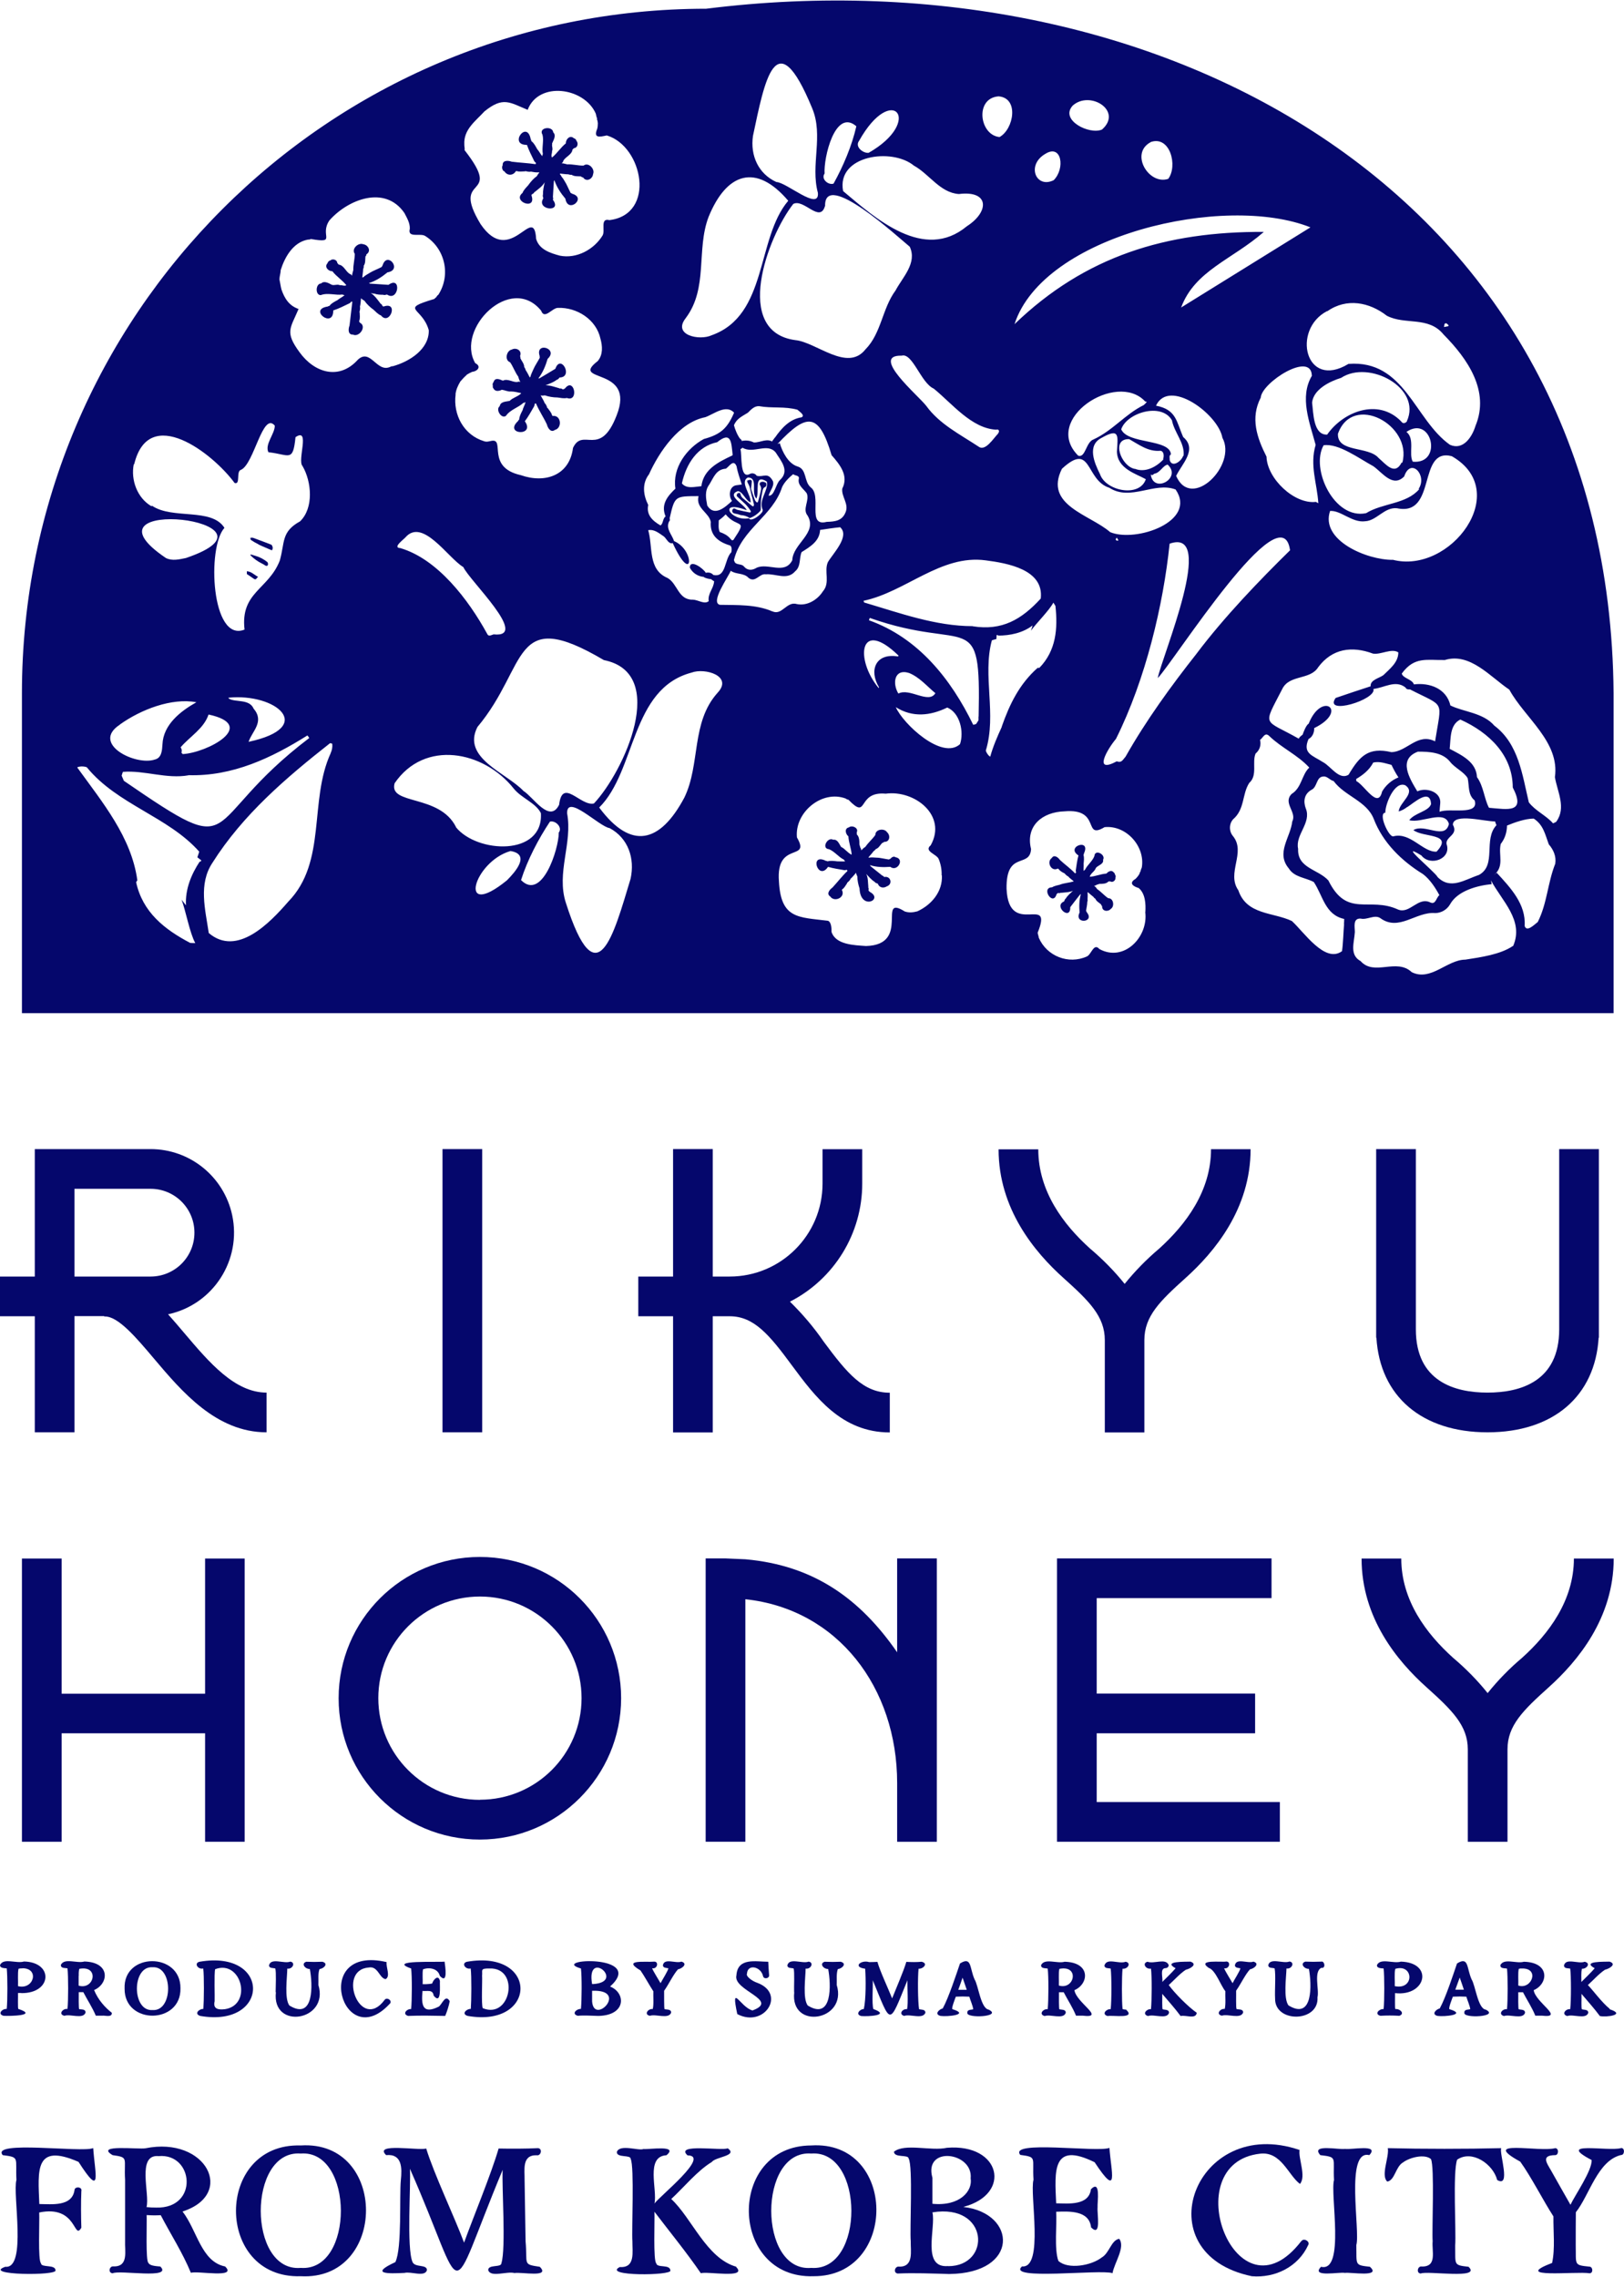 <?xml version="1.0" encoding="UTF-8"?><svg id="_イヤー_2" width="132" height="185" xmlns="http://www.w3.org/2000/svg" viewBox="0 0 132.56 185.7"><defs><style>.cls-1{fill:none;}.cls-2{fill:#05076c;}</style></defs><g id="_イヤー_1-2"><g><rect class="cls-1" x="0" y=".67" width="132.54" height="185.02"/><path id="_ス_18953" class="cls-2" d="M1.74,162.59c2.52,.03,2.65-2.53,.22-2.58-.62,.19-1.65-.32-1.95,.27-.05,.29,.39,.27,.54,.29,.07,.62,.07,2.62,0,3.31-.39-.02-.78,.42-.26,.56,.5,.03,2.87-.01,1.21-.56-.06,0-.02-1.07-.03-1.3,.09,0,.19,0,.26,0m.1-2.02c1.42,0,.93,1.79-.36,1.46,.02-.37-.04-1.06,.04-1.41,.01-.01,.07-.04,.32-.04"/><path id="_ス_18954" class="cls-2" d="M9.12,164.19c-.56-.44-1.11-1.05-1.44-1.85,1.2-.51,1.36-2.27-.79-2.33-.61,.18-1.62-.32-1.92,.27-.02,.31,.34,.24,.54,.29,.07,.62,.07,2.61,0,3.31-.39-.05-.78,.44-.25,.56,.48-.17,1.51,.3,1.72-.25,.03-.3-.31-.26-.51-.29-.06,0-.04-1.16-.04-1.39,.12,0,.25,0,.37,0,.33,.64,.74,1.25,1.02,1.92,.19,0,.37,0,.54,0,.23-.03,.78,.17,.77-.23m-2.7-3.03c-.01-.19,0-.38,.04-.56,1.66-.32,1.25,1.75-.05,1.37v-.81Z"/><path id="_ス_18955" class="cls-2" d="M10.17,162.23c-.02,2.96,4.63,2.92,4.56-.04,.03-2.95-4.69-2.95-4.56,.04m2.28-1.75c1.69-.13,1.7,3.62,0,3.49-1.69,.13-1.71-3.61,0-3.49"/><path id="_ス_18956" class="cls-2" d="M16.6,163.88c-.32-.02-.8,.39-.26,.57,5.69,1,5.83-5.43-.05-4.42-.49,.11-.13,.66,.3,.55,.08,.59,.06,2.64,.01,3.31m.92-.6c.02-.4-.05-2.29,.04-2.65,2.14-.82,3.09,2.9,.81,3.26-.56,.07-.98-.02-.86-.61"/><path id="_ス_18957" class="cls-2" d="M22.52,162.52c-.35,3.1,4.36,2.35,3.47-.59,.02-.37-.05-.95,.09-1.3,.35-.04,.77-.46,.23-.6-.43,.02-.9,.02-1.31,0-.46,.15-.08,.61,.29,.59,.24,1.25,.36,4.23-1.67,2.98-.42-.58-.18-2.25-.17-3.01,.44,.07,.7-.51,.24-.57-.5,.2-1.57-.35-1.73,.3,.01,.27,.33,.2,.51,.26,.09,.29,.03,1.49,.03,1.93"/><path id="_ス_18958" class="cls-2" d="M31.85,163.43c.16-.28-.3-.54-.47-.27-1.96,2.62-3.92-2.46-1.28-2.66,.76-.14,.85,.86,1.37,.95,.43-.22,.02-.98,.09-1.39-6.24-1.46-3.57,7.6,.28,3.37"/><path id="_ス_18959" class="cls-2" d="M33.55,163.89c-.33-.03-.75,.4-.24,.56,1.01-.04,2-.02,3.03,0,.16-.39,.29-.79,.37-1.2-.35-.61-.61,.23-.89,.44-1.35,.67-1.44-.14-1.33-1.28,.37,.05,.84-.15,.91,.39,.66,.79,.48-.81,.51-1.19-.12-.58-.53-.13-.63,.18,.07,.03-.47,.09-.78,.07,.02-.31-.04-.91,.03-1.21,.49-.19,1.22-.08,1.37,.53,.69,.75,.44-.78,.39-1.16-.46,.07-4.79-.16-2.73,.56,.08,.62,.07,2.62,0,3.31"/><path id="_ス_18960" class="cls-2" d="M38.43,163.88c-.33-.02-.81,.4-.26,.57,5.69,1,5.83-5.43-.05-4.42-.5,.12-.12,.66,.3,.55,.08,.59,.06,2.64,.01,3.31m.97-.08c-.12-.33-.02-2.26-.05-2.64,.05-.45-.18-.6,.6-.59,2.51-.1,1.76,4.18-.54,3.24"/><path id="_ス_18961" class="cls-2" d="M49.79,162.06c3.02-2.71-5.05-2.26-2.37-1.48,.08,.61,.07,2.61,0,3.3-.35-.02-.81,.4-.26,.56,.55-.05,1.13,0,1.68,.01,2.3-.04,2.25-1.9,.95-2.4m-1.36-.2h-.1c-.5-2.92,2.77-.18,.1,0m-.1,1.42v-.87c3.04-.13,.16,2.86,0,.87"/><path id="_ス_18962" class="cls-2" d="M54.29,162.28c.31-.45,.68-1.22,1.05-1.63,.37-.07,.82-.48,.28-.63-.46,.18-1.4-.33-1.51,.3,0,.22,.32,.22,.44,.24,.03,.14-.55,1.04-.63,1.22-.12-.22-.62-1-.69-1.22,.43,.09,.56-.54,.18-.54-.69,.07-2.7-.21-1.13,.72,.29,.41,.77,1.28,1.05,1.7-.02,.39,.05,1.08-.05,1.45-.38-.05-.75,.45-.23,.55,.48-.17,1.52,.3,1.73-.25,.02-.3-.33-.24-.53-.29-.06-.03-.03-1.26-.04-1.5l.08-.12Z"/><path id="_ス_18963" class="cls-2" d="M61.41,164c-.98-.26-1.78-2.31-1.23,.3,2.22,1.17,4.03-1.68,1.61-2.56-.37-.12-.92-.51-.82-.73,.05-.84,1.14-.58,1.31,.18,.05,.29,.52,.22,.5-.06-.03-.36-.06-.75-.07-1.1-1,0-2.5-.37-2.6,1.11-.31,1.24,3.6,2.03,1.3,2.87"/><path id="_ス_18964" class="cls-2" d="M64.83,162.52c-.35,3.11,4.36,2.34,3.47-.59,.02-.37-.05-.95,.09-1.3,.35-.04,.77-.46,.23-.6-.43,.02-.9,.02-1.31,0-.46,.15-.08,.61,.29,.59,.24,1.25,.36,4.23-1.67,2.98-.42-.58-.18-2.25-.17-3.01,.44,.07,.7-.51,.24-.57-.5,.2-1.57-.35-1.73,.3,.01,.27,.33,.2,.51,.26,.09,.29,.02,1.49,.04,1.93"/><path id="_ス_18965" class="cls-2" d="M74.07,161.54c-.02,.49,.08,1.9-.03,2.36-.37-.05-.72,.4-.24,.55,.5-.18,1.54,.31,1.74-.27-.02-.28-.32-.22-.52-.28-.1-.58-.12-2.62-.04-3.3,.36,.03,.83-.43,.25-.57-.44,.04-.82,.03-1.25,.01-.23,.78-.86,2.22-1.16,2.98-.29-.74-.99-2.22-1.2-2.98-.24,.01-.47,.02-.67,.02-.66-.21-1.39,.4-.33,.54,.06,.82,.07,2.49-.11,3.29-.31-.01-.73,.44-.21,.57,.54,.05,2.44-.05,.99-.57-.14-.43-.02-1.88-.05-2.35,1.52,3.67,1.29,3.8,2.83,0Z"/><path id="_ス_18966" class="cls-2" d="M78.96,164.19c-.12,.49,2.9,.33,1.75-.25-.66-.09-.85-1.99-1.16-2.47-.42-.95-.22-1.9-1.19-1.3-.27,.79-.93,2.81-1.41,3.67-.32,.08-.7,.48-.18,.61,.55,.08,2.44-.1,.97-.55-.09-.08,.21-.83,.28-1.02,.38-.02,.75-.02,1.1,0,.08,.28,.29,.74,.32,1.03-.19,.06-.51,0-.48,.3m-.35-1.89h-.39c.07-.2,.29-.8,.35-.99,.06,.18,.28,.79,.34,.99h-.32"/><path id="_ス_18967" class="cls-2" d="M86.82,162.51c.33,.64,.74,1.25,1.01,1.92,.19,0,.38,0,.54,0,1.92,.23-.51-1.04-.67-2.08,1.19-.51,1.35-2.27-.8-2.32-.61,.18-1.62-.32-1.92,.27-.02,.3,.34,.24,.54,.29,.08,.62,.07,2.61,0,3.31-.38-.04-.76,.42-.25,.56,.48-.17,1.51,.3,1.72-.25,.03-.3-.31-.25-.51-.3-.06,.01-.04-1.16-.04-1.39,.12,0,.25,0,.37,0m-.33-1.91c1.66-.33,1.24,1.75-.05,1.36,.02-.37-.04-1.01,.04-1.36"/><path id="_ス_18968" class="cls-2" d="M91.94,163.94c-.1-.01-.21-.01-.31-.05-.07-.59-.07-2.66,0-3.29,.45,.04,.72-.49,.25-.57-.56,.22-1.52-.36-1.73,.3,.01,.27,.33,.21,.51,.26,.08,.58,.08,2.65,0,3.31-.36-.03-.77,.41-.25,.56,.39-.09,2.33,.26,1.52-.51"/><path id="_ス_18969" class="cls-2" d="M97.68,164.19c-.71-.49-1.81-1.61-2.28-2.26,.41-.37,.94-.96,1.4-1.25,.36-.08,.99-.45,.37-.66-.39,.02-2.32-.06-1.21,.54-.27,.32-.79,.82-1.09,1.12,.08-.33-.23-1.1,.26-1.13,.15,0,.28-.11,.26-.26-.24-.58-1.19-.06-1.72-.26-.47,.11-.15,.64,.28,.56,.08,.62,.07,2.61,0,3.31-.35-.04-.76,.41-.24,.56,.47-.18,1.52,.3,1.71-.25,.02-.3-.32-.24-.51-.3-.07,0-.03-1-.04-1.26,.49,.58,1.05,1.2,1.5,1.81,.38-.11,1.21,.28,1.31-.23m-2.54-4.01v.02h-.04s.03-.02,.04-.03"/><path id="_ス_18970" class="cls-2" d="M100.98,162.27c.31-.45,.68-1.22,1.05-1.62,.37-.07,.82-.48,.28-.63-.46,.18-1.4-.33-1.51,.3,0,.22,.32,.22,.44,.24,.03,.14-.55,1.03-.63,1.22-.12-.22-.62-1-.69-1.22,.43,.09,.57-.54,.18-.55-.35,.08-2.46-.2-1.44,.52,.56,.17,.98,1.45,1.36,1.9-.02,.44,.05,1.02-.05,1.45-.38-.05-.75,.45-.23,.55,.48-.17,1.52,.3,1.73-.25,.02-.3-.33-.24-.53-.29-.07-.03-.03-1.26-.04-1.5l.08-.12Z"/><path id="_ス_18971" class="cls-2" d="M107.9,160.54c.35-.02,.19-.59-.04-.52-.43,.02-.9,.02-1.31,0-.47,.15-.09,.61,.29,.59,.23,1.25,.36,4.23-1.67,2.98-.42-.58-.18-2.26-.16-3.01,.44,.07,.7-.51,.24-.57-.5,.21-1.57-.35-1.73,.3,.02,.27,.33,.2,.52,.26,.11,.52,0,1.83,.04,2.45-.05,2.03,3.6,1.97,3.46-.09,.16-.63-.36-2.19,.37-2.42"/><path id="_ス_18972" class="cls-2" d="M114.2,164.45c.52-.18,.07-.6-.3-.56-.06,0-.02-1.06-.03-1.3,2.55,.29,3.17-2.49,.48-2.57-.62,.19-1.65-.32-1.95,.27-.05,.29,.39,.27,.54,.29,.07,.62,.07,2.62,0,3.31-.39-.02-.78,.42-.26,.55,.49-.03,1.01-.03,1.51,0m-.34-2.42c.02-.37-.05-1.06,.04-1.41,1.51-.45,1.58,1.75-.04,1.41"/><path id="_ス_18973" class="cls-2" d="M119.53,164.19c-.12,.49,2.9,.33,1.75-.25-.65-.08-.85-1.99-1.16-2.47-.42-.95-.22-1.9-1.19-1.3-.27,.79-.93,2.81-1.41,3.67-.32,.08-.7,.48-.18,.61,.55,.08,2.45-.1,.97-.55-.09-.08,.21-.83,.28-1.02,.38-.02,.75-.02,1.1,0,.08,.28,.29,.74,.32,1.02-.19,.06-.51,0-.48,.3m-.35-1.89h-.39c.07-.2,.29-.8,.36-.99,.06,.18,.28,.79,.34,.99h-.32"/><path id="_ス_18974" class="cls-2" d="M124.31,162.51c.33,.64,.74,1.25,1.01,1.92,.19,0,.37,0,.54,0,1.9,.22-.54-1.08-.67-2.08,1.19-.51,1.35-2.27-.8-2.32-.62,.18-1.61-.32-1.92,.27-.02,.31,.34,.24,.54,.29,.07,.62,.07,2.62,0,3.31-.38-.04-.75,.41-.25,.56,.49-.17,1.51,.3,1.72-.25,.02-.3-.31-.25-.51-.3-.06,0-.04-1.16-.04-1.39,.12,0,.25,0,.37,0m-.05-1.94c1.45-.02,.77,1.75-.32,1.39,.02-.37-.04-1.01,.04-1.36,.09-.03,.18-.04,.28-.03"/><path id="_ス_18975" class="cls-2" d="M131.39,163.87c-.66-.54-1.35-1.5-1.78-1.94,.44-.39,.91-.93,1.4-1.25,.36-.08,.99-.46,.37-.66-.39,.02-2.32-.06-1.21,.54-.27,.32-.79,.82-1.09,1.12,.01-.34-.04-.75,.05-1.08,.37,.03,.76-.45,.22-.57-.52,.21-1.54-.35-1.69,.31,.02,.26,.32,.21,.51,.25,.08,.61,.08,2.62,0,3.31-.38-.04-.74,.42-.24,.56,.47-.18,1.51,.3,1.71-.25,.02-.3-.32-.24-.51-.3-.08-.02-.02-.99-.04-1.26,.49,.58,1.05,1.2,1.5,1.81,.56,.12,2.15-.11,.81-.55m-2.04-3.69v.02h-.04s.03-.02,.04-.03"/><rect id="_方形_133" class="cls-2" x="36.12" y="93.72" width="3.24" height="23.11"/><path id="_ス_18976" class="cls-2" d="M2.84,116.83h3.24v-9.48h2.43v.03c1.1-.07,2.61,1.72,4.07,3.45,2.26,2.67,5.07,6,9.18,6v-3.24c-2.6,0-4.69-2.47-6.71-4.85-.44-.52-.88-1.04-1.33-1.54,3.68-.79,6.02-4.42,5.23-8.1-.68-3.14-3.45-5.38-6.66-5.38H2.84v10.4H0v3.24H2.84v9.47Zm3.24-19.87h6.21c1.98,0,3.58,1.6,3.58,3.58s-1.6,3.58-3.58,3.58H6.08v-7.16Z"/><path id="_ス_18977" class="cls-2" d="M58.18,107.36h1.38c1.98,0,3.24,1.51,5.08,4.01,1.9,2.56,4.05,5.47,7.99,5.47v-3.24c-2.16,0-3.47-1.57-5.39-4.16-.81-1.18-1.74-2.27-2.76-3.27,3.62-1.85,5.9-5.57,5.9-9.63v-2.81h-3.24v2.81c0,4.19-3.4,7.58-7.58,7.58h-1.38v-10.4h-3.24v10.4h-2.84v3.24h2.84v9.48h3.24v-9.48Z"/><path id="_ス_18978" class="cls-2" d="M93.41,116.83v-7.53c0-1.95,1.28-3.19,3.36-5.06,2.36-2.12,5.31-5.65,5.31-10.51h-3.23c0,3.42-2.06,6.15-4.23,8.11-1.03,.87-1.97,1.83-2.82,2.88-.84-1.05-1.79-2.01-2.82-2.88-2.18-1.96-4.23-4.68-4.23-8.1h-3.24c0,4.86,2.94,8.39,5.31,10.51,2.08,1.87,3.36,3.12,3.36,5.06v7.53h3.23Z"/><path id="_ス_18979" class="cls-2" d="M112.33,93.72v15.39h.02c.29,4.78,3.71,7.72,9.07,7.72s8.78-2.94,9.07-7.72h.02v-15.39h-3.24v14.71c0,4.26-3.18,5.16-5.85,5.16s-5.85-.9-5.85-5.16v-14.71h-3.24Z"/><path id="_ス_18980" class="cls-2" d="M16.74,150.24h3.23v-23.11h-3.23v11.03H5.03v-11.03H1.79v23.11h3.24v-8.85h11.71v8.85Z"/><path id="_ス_18981" class="cls-2" d="M131.71,127.13h-3.24c0,3.42-2.06,6.15-4.23,8.1-1.03,.87-1.97,1.83-2.81,2.88-.84-1.05-1.79-2.01-2.82-2.88-2.18-1.96-4.23-4.68-4.23-8.1h-3.24c0,4.87,2.94,8.39,5.31,10.51,2.08,1.87,3.36,3.12,3.36,5.06v7.54h3.24v-7.54c0-1.95,1.28-3.19,3.36-5.06,2.36-2.12,5.31-5.65,5.31-10.51"/><path id="_ス_18982" class="cls-2" d="M73.23,150.24h3.24v-23.12h-3.24v7.66c-3.02-4.37-6.81-7.1-12.39-7.59l-1.62-.07h-1.62v23.12h3.24v-19.79c7.56,.81,12.39,7.23,12.39,15v4.8h0Z"/><path id="_ス_18983" class="cls-2" d="M50.7,138.53c0-6.37-5.16-11.53-11.53-11.53s-11.53,5.16-11.53,11.53c0,6.37,5.16,11.53,11.53,11.53h0c6.36,0,11.52-5.17,11.53-11.53m-11.53,8.29c-4.58,0-8.29-3.72-8.29-8.3,0-4.58,3.72-8.29,8.3-8.29,4.58,0,8.29,3.72,8.29,8.29,0,4.58-3.71,8.29-8.29,8.29"/><path id="_ス_18984" class="cls-2" d="M104.47,147h-14.95v-5.61h12.93v-3.24h-12.93v-7.79h14.27v-3.24h-17.51v23.12h18.19v-3.24Z"/><path id="_ス_18985" class="cls-2" d="M73.08,69.89c-.15-.08-.3,.02-.4,.14-.04,.01-.09,.03-.12,.06-.31-.04-.72-.15-1-.15-.21-.01-.43-.04-.63,0-.01,0-.03-.02-.04-.03h0c.13-.16,.31-.34,.41-.49,.07-.05,.14-.11,.19-.18,.24-.08,.36-.34,.53-.51,.06,0,.11-.04,.15-.08,.48,.02,.52-.54,.24-.78-.22-.36-.97-.26-.96,.22-.24,.34-.59,.63-.82,.98h0s.01-.02,.01-.03l-.02,.03c-.12,.07-.23,.18-.32,.28,0-.08-.02-.16-.07-.22-.02-.09-.06-.18-.08-.27,0-.27,0-.62-.21-.81-.01-.06,0-.11-.01-.17,.19-.36-.38-.62-.64-.41-.38,.08-.28,.54-.04,.73,.03,.52,.23,.98,.27,1.5-.33-.14-.54-.49-.87-.64-.15-.24-.29-.64-.64-.58-.45-.27-1,.72-.34,.77,.45,.18,.79,.65,1.21,.85,.03,.05,.07,.1,.11,.14h0c-.2,.02-.49,0-.65,0-.26-.03-.53-.07-.79,0-.04-.03-.09-.04-.14-.04-1.38-.69-.63,1.69,.18,.49,.43,.13,.89,.19,1.33,.27,.07,.01,.13-.02,.19-.03,.02,.02,.04,.04,.06,.06,0,.02,0,.03-.01,.05-.43,.41-.81,.91-1.21,1.34-.23,.16-.52,.51-.18,.73,.34,.5,1.27,.07,.95-.53,.01-.02,.02-.04,.03-.06,.18-.11,.27-.32,.4-.5v-.03c.1-.09,.24-.2,.28-.33,.17-.14,.3-.33,.45-.49,.01,.11,.05,.21,.1,.3,0,.32,.08,.68,.18,.98,.07,1.83,1.99,.91,.85,.29-.02-.02-.04-.04-.07-.06-.02-.03-.04-.05-.05-.08,.03-.09,.02-.18-.03-.26h.02c-.04-.36-.01-.74-.17-1.07,.21,.23,.42,.48,.69,.65,.05,.09,.16,.11,.25,.14,.11,.33,.46,.4,.74,.22,.51-.18,.31-.88-.22-.76-.04-.06-.09-.1-.16-.12-.32-.25-.64-.52-.96-.77,0-.03-.02-.05-.04-.08,.53,.17,1.1,.18,1.66,.14,.58,.45,1.22-.68,.4-.79h0Zm-2.91-.83h0m1.3,2.17h0v0Z"/><path id="_ス_18986" class="cls-2" d="M90.89,71.12c-.18-.2-.44-.04-.58,.12-.47,.03-.89,.23-1.36,.26,.07-.29,.41-.43,.5-.72,.18-.23,.66-.3,.59-.67,.24-.42-.67-.9-.71-.3-.15,.41-.58,.73-.76,1.11-.05,.03-.09,.06-.12,.11h0c-.02-.18,.02-.45,0-.59,.02-.24,.06-.49-.01-.72,.02-.04,.04-.08,.04-.13,.59-1.27-1.55-.55-.45,.17-.11,.4-.16,.81-.22,1.22h0c-.01,.06,.02,.12,.03,.17-.02,.02-.04,.03-.05,.06h-.05c-.37-.4-.85-.73-1.23-1.09-.14-.21-.48-.46-.66-.15-.45,.31-.04,1.15,.49,.86l.06,.03c.11,.16,.31,.28,.49,.36,.08,.09,.19,.21,.3,.25,.13,.16,.31,.27,.46,.4-.37,.13-.79,.13-1.15,.28-.21,.05-.44,.09-.63,.21-.93,.02,.07,1.58,.37,.57,.02-.02,.04-.04,.05-.06,.03-.02,.05-.03,.07-.05,.08,.03,.17,.02,.24-.03v.02c.33-.04,.68-.03,.98-.17-.21,.2-.44,.39-.59,.64-.08,.05-.1,.15-.13,.23-.91,.37,.53,1.62,.5,.47,.27-.34,.52-.69,.8-1.03,.03,0,.05-.02,.07-.04-.15,.49-.15,1-.11,1.51-.47,.97,1.28,.82,.59-.02-.01-.04-.03-.08-.06-.11,.03-.25,.1-.5,.1-.75,.03-.03,.04-.19,.02-.16,0-.19,.03-.39,0-.58,0-.01,.02-.03,.03-.04h0c.14,.12,.3,.27,.44,.37,.04,.06,.1,.13,.17,.16,.08,.22,.31,.32,.47,.47,0,.05,.04,.1,.08,.14-.02,.43,.49,.48,.71,.22,.33-.2,.22-.89-.21-.87-.32-.21-.58-.53-.9-.74h0c-.07-.11-.16-.21-.26-.28,.07,0,.15-.02,.2-.07,.08-.02,.16-.06,.24-.08,.24,0,.56,0,.73-.19,.05-.02,.11,0,.16-.01,.2,.12,.45-.09,.42-.31,.04-.09,.01-.2-.05-.27,0-.06-.03-.11-.08-.14m-3.32,2.18h0Zm1.96-1.22h0"/><path id="_ス_18987" class="cls-2" d="M21.36,45.93c.1,.05,.2,.1,.29,.17,.09,.05,.18,.05,.22-.05,.02-.08,0-.16-.04-.22-.3-.25-.65-.43-1.02-.53l-.33-.1-.05,.05s.04,.05,.06,.06c.25,.25,.55,.46,.87,.62"/><path id="_ス_18988" class="cls-2" d="M20.96,47.12s.05-.04,.11-.09c-.32-.17-.56-.44-.92-.46v.23c.17,.11,.35,.23,.53,.36,.12,.09,.21,.1,.29-.04"/><path id="_ス_18989" class="cls-2" d="M21.11,44.39c.33,.16,.67,.29,1,.44,.04,.01,.07,.02,.11,.02,.03-.07,.04-.15,.04-.23-.02-.08-.06-.19-.12-.22-.42-.17-.85-.32-1.27-.48-.09-.04-.18-.07-.27-.09-.06,0-.11,0-.17,.02,.02,.06,.02,.15,.07,.18,.2,.13,.4,.25,.61,.35"/><path id="_ス_18990" class="cls-2" d="M41.16,13.92c.24,.4,.73,.38,.95,0h.08c.21,.07,.44,.02,.67,.02l.02-.02c.14,.03,.32,.08,.45,.04,.21,.04,.43,.08,.64,.06,.02,0,.04,.01,.06,.02-.09,.08-.15,.18-.21,.29-.27,.19-.52,.48-.71,.75-.17,.19-.37,.38-.46,.62-.87,.7,1.18,1.47,.73,.2,.01-.03,.02-.06,.03-.09,.09-.02,.17-.09,.21-.18h.02c.29-.24,.63-.46,.82-.8-.07,.33-.15,.66-.14,1-.04,.1,0,.21,.03,.31-.62,.96,1.58,1.19,.78,.12,.03-.07,.03-.14,0-.22,.02-.44,.06-.87,.08-1.3,.02-.02,.03-.05,.04-.08,.19,.56,.52,1.06,.9,1.51,.2,1.25,1.77-.06,.56-.4-.04-.03-.08-.05-.13-.07-.16-.29-.32-.71-.49-.96-.07-.12-.15-.26-.25-.36-.02-.07-.07-.14-.13-.19,0-.02,0-.04,0-.07,.21,.02,.47,.06,.67,.06,.09,.03,.19,.05,.28,.04,.22,.15,.51,.11,.76,.13,.04,.05,.1,.08,.17,.08,.28,.42,.79,.12,.82-.27,.18-.41-.38-1-.78-.69-.44,.01-.91-.13-1.35-.1h.03c-.15-.03-.31-.09-.47-.09,.07-.04,.13-.12,.14-.2,.19-.35,.7-.49,.75-.92,.04-.05,.09-.08,.14-.12,.27-.02,.36-.39,.19-.58-.02-.11-.12-.2-.23-.23-.3-.28-.66,.09-.64,.42-.43,.35-.71,.81-1.13,1.16-.11-.17,.02-.35,0-.53,.08-.16,0-.33,0-.49,.01-.04,.02-.08,0-.12,.11-.27,.37-.65,.1-.91-.05-.56-1.24-.41-.88,.19,.13,.49-.07,1.08,.03,1.57-.03,.06-.04,.12-.05,.18h0c-.14-.16-.28-.44-.41-.57-.13-.23-.26-.5-.48-.66,0-.06-.02-.11-.05-.15-.3-1.62-1.84,.48-.31,.46,.16,.45,.38,.88,.59,1.31h0c.03,.07,.09,.1,.14,.15,0,.03-.01,.06,0,.09l-.05,.02c-.62-.09-1.3-.12-1.93-.2-.28-.11-.76-.13-.73,.29-.09,.16-.04,.37,.09,.49h0Zm4.87-.94h0m-1.07,2.46h0Z"/><path id="_ス_18991" class="cls-2" d="M30.54,23.91c.23,.09,.5,.1,.74,.1,.1,.05,.21,0,.31-.02,.95,.63,1.21-1.57,.12-.79-.5-.04-1.01-.06-1.52-.1-.02-.02-.05-.03-.08-.04,.56-.18,1.06-.5,1.52-.88,1.25-.19-.03-1.77-.4-.57-.03,.04-.05,.08-.07,.13-.29,.16-.71,.31-.96,.47-.19,.12-.4,.22-.56,.38-.02,0-.04,0-.07,0,.02-.21,.07-.47,.07-.67,.04-.09,.06-.18,.05-.28,.16-.22,.11-.51,.14-.76,.05-.04,.08-.1,.08-.17,.43-.27,.12-.78-.25-.82-.41-.17-1,.37-.7,.78,0,.44-.14,.91-.12,1.35h0s0-.02,0-.03c-.03,.15-.1,.31-.1,.47-.04-.07-.11-.13-.19-.15-.34-.2-.48-.71-.9-.76-.05-.04-.08-.1-.12-.14-.02-.27-.39-.37-.57-.2-.11,.02-.2,.12-.23,.23-.28,.29,.07,.66,.4,.65,.34,.44,.8,.71,1.14,1.14-.17,.1-.35-.03-.53,0-.21-.11-.46,.05-.67-.04-.25-.13-.61-.35-.86-.1-.45,0-.5,.95-.03,.95,.56-.22,1.21,.03,1.77-.05,.06,.03,.12,.05,.18,.05h0c-.16,.15-.45,.28-.57,.4-.24,.13-.51,.26-.67,.48h0c-.05,0-.1,.02-.14,.05-1.62,.24,.48,1.85,.45,.32,.45-.15,.89-.37,1.32-.58h0c.07-.03,.11-.09,.15-.14,.03,0,.06,.01,.09,.01-.07,.62-.15,1.31-.23,1.94-.11,.28-.14,.76,.28,.74,.51,.25,1.16-.67,.57-.97-.01-.03-.03-.05-.06-.07,0-.02,0-.05,0-.08,.09-.21,.04-.45,.04-.68l-.02-.02c.03-.14,.08-.32,.04-.45,.06-.23,.06-.47,.09-.7,.07,.09,.18,.15,.28,.21,.18,.27,.47,.54,.74,.73,.19,.17,.37,.38,.61,.47,.7,.87,1.48-1.17,.21-.73-.03-.01-.06-.02-.09-.04-.02-.09-.09-.17-.18-.21v-.02c-.23-.29-.45-.63-.78-.83,.08,.02,.17,.04,.26,.05m.37-.52v0h0Zm-2.45-1.1h0Z"/><path id="_ス_18992" class="cls-2" d="M40.28,31.64c.11,.29,.46,.24,.68,.12,.25,.03,.5,.17,.74,.14,.3,0,.56,.08,.85,.14-.25,.28-.68,.35-.95,.63-.29,.06-.75,.05-.81,.43-.36,.26,.13,1.07,.51,.79,.33-.5,1.01-.67,1.42-1.06,.06,0,.12-.03,.18-.06h0c-.05,.21-.21,.48-.24,.65-.12,.24-.27,.5-.28,.77-.04,.03-.08,.08-.1,.13-1.19,1.11,1.45,1.27,.56,.01,.29-.38,.52-.81,.76-1.22h0c.03-.06,.04-.13,.04-.2,.03,0,.05-.02,.08-.04h0s.03,.02,.04,.03c.24,.57,.62,1.13,.88,1.69,.07,.29,.32,.7,.65,.45,.62-.15,.52-1.24-.18-1.14-.02-.02-.03-.04-.05-.06-.05-.22-.22-.39-.35-.58h-.03c-.05-.15-.11-.32-.22-.41-.08-.22-.22-.42-.33-.63,.11,.03,.23,.02,.35,0,.31,.11,.69,.17,1.02,.17,.25,.03,.52,.1,.77,.04,1.01,.37,.6-1.75-.16-.77-.03,0-.06,.03-.08,.05-.03,0-.06,.02-.1,.02-.07-.07-.17-.09-.27-.07v-.02c-.37-.1-.74-.25-1.13-.24,.31-.13,.64-.24,.91-.45,.11-.02,.17-.11,.24-.19,1.15-.02,.09-1.97-.35-.71-.44,.26-.86,.53-1.3,.78-.03,0-.06,0-.09,.01,.36-.47,.59-1.02,.76-1.6,.93-.85-1.04-1.43-.65-.23,0,.05,0,.1,.01,.14-.15,.29-.41,.67-.52,.94-.09,.21-.2,.41-.25,.63-.02,0-.03,.02-.04,.03h-.01c-.1-.19-.21-.42-.33-.59-.02-.09-.06-.18-.12-.25,0-.27-.2-.48-.31-.71,.01-.06,0-.13-.03-.19,.19-.46-.33-.72-.67-.53-.44,.08-.62,.87-.14,1.04,.25,.36,.4,.82,.67,1.18h0s-.02-.02-.02-.02l.02,.03c.03,.14,.09,.29,.16,.42-.08-.04-.16-.04-.24,0-.4,.03-.8-.31-1.18-.11-.26-.11-.64-.29-.76,.11-.08,.08-.1,.21-.06,.32-.02,.06,0,.13,.02,.19m4.53-.96l.02,.02h-.02v-.02Zm-2.64,.49h0"/><path id="_ス_18993" class="cls-2" d="M62.47,39.34c-.13-.1-.31-.09-.43,0-.04,.06-.04,.13-.01,.2,.1,.12,.12,.28,.08,.43-.06,.3-.15,.6-.23,.9-.02,.07-.07,.12-.13,.06-.07-.06-.12-.14-.15-.22-.1-.28-.2-.56-.29-.85,0-.06,0-.11,.01-.17,.02-.15,.04-.31,.05-.46,0-.04-.07-.12-.1-.12-.09,0-.19,.03-.27,.06-.02,0,0,.12,.03,.18,.05,.09,.1,.18,.14,.28,.07,.23,.11,.47,.17,.7,.07,.26,.14,.52,.2,.78,.01,.05-.02,.12-.04,.17-.05-.01-.11-.04-.15-.07-.14-.12-.29-.24-.42-.36-.19-.17-.44-.28-.49-.58-.02-.14-.16-.09-.24-.05-.04,.02-.06,.11-.07,.17,0,.04,.04,.09,.08,.12,.22,.21,.45,.4,.67,.62,.14,.15,.27,.32,.38,.49,.02,.04,.03,.08,.02,.12-.01,.02-.07,.04-.11,.03-.34-.07-.68-.14-1.01-.22-.03-.01-.06-.03-.08-.04-.06-.03-.15-.08-.18-.06-.11,.04-.16,.16-.12,.27,.02,.05,.06,.09,.1,.11,.08,.03,.16,.05,.24,.06,.07,.01,.13,.03,.2,.05,.05,.02,.1,.04,.16,.05,.26,.01,.51,.1,.72,.24,.32-.11,.61-.31,.84-.56,.04-.05,.06-.11,.06-.18-.02-.46,.02-.93,.12-1.38,.04-.16,.04-.33,.24-.42,.12-.05,.12-.28,.04-.36"/><path id="_ス_18994" class="cls-2" d="M131.71,56.52C131.4,15.76,94.83-3.99,57.64,.67,26.8,.67,1.79,25.67,1.79,56.52h0v26.11H131.71v-26.11Zm-13.67-30.18c.07,0,.14,.11,.21,.17l-.05,.07-.34,.06c.07-.13-.02-.32,.19-.3m-9.7-.99c1.57-1.1,3.42-.74,4.85,.37,1.49,.78,3.4,.01,4.63,1.53,1.96,1.98,3.79,4.61,2.61,7.45-.28,.92-1.01,2.03-2.09,1.55-2.9-2.05-3.69-6.95-8.28-6.6-3.54,2.15-4.65-2.81-1.74-4.31m3.57,30.61c-.92,.3-1.93,.63-2.88,.96-1.01,1.46,3.36,.14,3.09-.74,.86-.08,1.8-.77,2.62-.11,.06,.15,.21,.16,.36,.15,2.9,1.49,2.59,.79,2.05,4.24-1.44-.73-2.3,.86-3.57,.88-1.88-.44-2.59,.33-3.49,1.84-.78,.48-1.45-.7-2.1-1.03-.85-.55-1.68-.69-1.17-1.88,.32-.16,.48-.54,.46-.89,2.86-1.4,.63-3.08-.45-.36-.2,.1-.43,.7-.49,.89-.12,.1-.25,.18-.32,.33-2.89-1.64-2.96-.91-1.35-4.04,.57-1.21,2.28-.72,2.94-1.79,1.14-1.53,2.76-1.75,4.47-1.11,.64,.11,1.51-.46,2.07-.1,0,.81-.67,1.32-1.21,1.85-.34,.26-1.11,.39-1.05,.93m11.6,8.24c1.09,2.12-.39,1.79-1.94,1.66-.38-.69-.44-1.77-.98-2.5-.06-1.23-1.2-1.77-2.23-2.31,.1-.83-.01-1.96,.87-2.39,2.38,1.07,4.27,2.93,4.28,5.53m-16.89,1.74c-.22-.6-.14-1.19,.45-1.53,.51-.23,.38-1.06,.97-1.09,.32-.05,.54,.3,.85,.37,.89,1.22,2.69,1.62,3.27,3.08,.74,1.94,2.28,3.44,4.02,4.51,.57,.43,1.01,1.11,1.34,1.72-.27,.21-.29,.81-.75,.59-1-.48-1.67,.98-2.63,.58-2.35-1.08-4.15,.73-5.68-2.37-.85-.93-2.54-.99-2.47-2.58-.25-1.16,1.1-2.1,.63-3.29m8.27-.11c.55-.34,1.88-1.6,1.95-.25-.2,.6-1.31,.7-1.78,1.31,.99,.29,2.9-.9,3.24,.31h0c-.32,1.34-1.97-.06-2.9,.5,.8,.64,3.32,.22,1.89,1.76-1.11,.07-2.13-1.62-3.53-1.25-.36,.1-1.28-1.9-.65-1.93-.03-.63,.72-2.6,1.62-2.24,.93,.62-.48,1.39-.53,2.14,.26-.08,.49-.2,.7-.37m-2.06-1.24c-.34,1.44-1.44-.54-2.1-.87-.01-.06-.01-.12-.01-.17,.56-.33,1.08-.74,1.39-1.34,.53-.12,.99,.07,1.49,.19,.17,.35,.35,.7,.57,1.02-.57,.23-1.05,.65-1.35,1.18m4.54,6.94c-.26-.45-3.36-2.99-1.32-1.75,.73,.93,2.5,.27,2.05-.95-.05-.62,.99-.72,.52-1.56,.04-.99,2.71-.23,3.44-.27,.03,.09,.09,.26,.12,.31-1.1,1.17,.04,3.26-1.43,4.06-1.2,.4-2.33,1.24-3.39,.16Zm1.01-9.41c.38,.51,1.16,.84,1.45,1.36,.14,.64,0,1.35,.57,1.81,.39,1.28-2.1,.58-2.86,.93,0-.22,.03-.47,.05-.69h0c.09-.94-1.14-1.33-1.87-.98-.63-1.05-1.61-2.62,.05-3.24,.9,0,1.98,.04,2.61,.81Zm-2.51-22.22c-1.07,1.23-2.97,1.11-4.33,1.95-2.6,.55-4.56-3.62-3.47-5.54,1.21-.18,2.88,1.07,4.06,1.71,.75,.53,1.59,1.78,2.52,.83,.53-1.58,1.91-.09,1.18,1.01l.04,.04m-6.63-4.53c1.2-3.36,6.09-.71,5.26,2.35h-.06c-.57,1.1-1.29,.13-1.88-.37-.84-.99-3.39-.42-3.32-1.98m6.11,2.28c-.36-.61,.2-1.87-.52-2.43,2.09-1.42,3,2.66,.52,2.43m-.48-3.28c-.18,.17-.33,.2-.49-.03-1.88-1.9-4.72-.77-6.02,1.1-1.14,.05-1.12-1.77-1.23-2.61,.11-1.08,1.43-1.73,2.37-2.02,2.27-1.5,6.62,.82,5.36,3.55m-7.74-3.73c-1.05,1.75-.18,3.85,.3,5.65-.5,1.67,.12,3.15,.22,4.76l-.2-.11c-1.75,.21-3.98-1.89-4.03-3.69-.79-1.56-1.33-3.16-.47-4.82,.08-1.23,4.12-3.82,4.17-1.79m6.59,15.03c-2.11,.01-5.92-1.6-5.1-3.99,.88-.06,1.8,.98,2.86,.84,.94-.04,1.57-1.17,2.6-1.06,3.29,.69,1.64-4.97,4.47-4.25,5,2.85-.11,9.68-4.83,8.45M93.92,11.55c1.59-.56,2.23,1.94,1.44,3-1.57,.54-3.17-2.06-1.44-2.99m-6.4-2.95c1.42-1.34,4.17,.39,2.43,1.92-1.04,.44-3.42-.76-2.42-1.92m-2.2,3.9c1.33-.83,1.63,1.2,.68,2.15-1.45,.72-2.26-1.24-.68-2.15m21.65,5.99l-10.57,6.55c1.12-3.02,4.19-3.92,6.75-6.17-7.96-.04-14.58,1.97-20.35,7.53,2.35-7.26,17.13-10.7,24.16-7.9m-16.35,24.87c-1.65-1.44-5.43-2.19-3.94-5.17,2.46-2.27,1.89,.92,3.87,1.55,1.74,1.12,3.68-.52,5.41,.14,1.79,2.61-3.25,4.35-5.34,3.48m.66,.63v.06c-.23,.02-.26-.1-.12-.24l.12,.19m-.11-7.22c.03,1.41,1.56,1.81,2.36,2.26-.51,1.52-3.27,.97-3.74-.41-.47-.94-1.08-2.36,.14-2.97,1.5-.85,1.31-.13,1.24,1.13m1.47,1.41c-1.12-.19-1.99-2.48-.47-2.43,.8,.45,1.56,1.04,2.54,.95,.3,.02,.32,.45,.23,.67l.03,.03c-.58,.62-1.49,1.11-2.33,.77m1.58,.4c.47-.06,.71-.68,1.09-.74,1.19,1.09-1.15,2.41-1.38,.81,.17,.1,.21-.02,.29-.07m1.26-1.15c0-.15-.07-.32,.1-.43-.1-1.28-3.52-.81-4.06-2.04,.45-1.35,3.28-2.22,4.14-.74,.19,1.01,1.07,1.86,.95,2.91h-.04c-.13,.44-.93,1.01-1.1,.31m-2.11-4.46c-1.52,.75-2.52,2.07-4.09,2.8-.63,.2-.66,1.54-1.26,1.33-2.99-2.98,3.13-6.94,5.46-4.43l.14,.04c-.07,.09-.15,.18-.24,.25m2.64,5.78c.45-.95,1.76-2.15,.57-3.16-.56-1.25-.54-2.24-2.22-2.56,1.06-2.28,5.09,.7,5.42,2.62,1.22,2.23-2.54,5.99-3.78,3.1m-14.49-30.96c1.69,.13,1.24,2.68,.08,3.32-1.65-.15-2.04-3.18-.08-3.32m-.04,27.52c-.38,.38-1.05,1.5-1.61,1.05-1.5-.99-3.18-1.83-4.25-3.31-.64-.84-4.63-4.17-2.01-4.1,.89-.26,1.57,2.23,2.62,2.69,1.5,1.22,3.08,3.24,5.09,3.35,.23-.07,.31,.13,.15,.32m-6.85-21.86c1.25,.69,2.13,2.21,3.66,2.31,2.52-.31,2.48,1.46,.65,2.63-3.5,2.9-7.43-.62-10.1-2.87-.56-2.91,3.99-3.58,5.8-2.06m-4.49-2.05c2.7-4.82,5.3-1.59,.77,.99-.48,.04-1.16-.52-.76-1m-2.83,2.7c-.1-1.26,.85-5.37,2.59-3.87-.36,1.59-1.08,3.28-1.86,4.68-.42,.15-1.04-.37-.74-.81m.05,2.64c-.08-3.02,5.97,2.55,6.91,3.32,.62,1.33-.58,2.48-1.16,3.57-1.09,1.47-1.16,3.5-2.46,4.81-1.48,1.87-4.01-.6-5.73-.76-5.1-.7-2.28-8.4-.16-11.11,.86-.46,2.17,1.6,2.59,.17m2.23,48.62v0Zm-.01-.02v.02h.01v-.02m-3.42-25.67c-.53-.47-.28-1.45-1.05-1.68-.76-.23-1.24-1.19-1.45-1.9l-.19,.07c2.4-2.56,3.38-2.59,4.42,.91,.68,.77,1.41,1.67,.87,2.73-.08,.66,.56,1.24,.27,1.93-.28,.7-.86,.76-1.54,.78-1.67,.43-.33-2.18-1.34-2.84m-9.83,6.58c.22,.43,.65,.71,1.13,.75,.09,.11,.49,.18,.61,.19,.08,.06,.15,.13,.24,.16-.02,.58-.54,1.01-.44,1.63-.35,.29-.87-.11-1.29-.12-1.21,.03-1.24-1.3-2.07-1.77-1.63-.69-1.18-2.55-1.58-3.9,.5-.1,.9,.26,1.29,.52,.21,.18,.38,.64,.71,.53,1.64,3.57,1.87,.58,.11-.16-.16-.52-.71-1.02-.4-1.61,.08-.06,.07-.15,.04-.25h0c.42-1.84,.43-1.8,2.36-1.81-.25,.99,.83,1.31,1,2.1-.09,1.1,.61,1.64,1.58,1.93,.15,.13,.13,.31,.1,.54-.6,.61-.4,2.11-1.48,1.86-.14-.18-.4-.23-.61-.17-.17-.34-1.31-1.17-1.3-.42m3.47-9.16c-1.14,.54-2.35,1.12-2.53,2.51-.52,.04-1.21,.25-1.59-.23,.36-1.61,1.27-3.02,2.88-3.36,1.16-.94,1.15,.03,1.26,1h0c.01,.06,0,.06-.03,.08m3.34,2.14c-.42-.84-.8-.33-1.34-.48-.13-.2-.4-.26-.6-.13-.8,.38-.59-1.56-.73-2.04,.05-.03,.15-.09,.17-.12,.87,.53,2.02-.43,2.7,.38,.47,.73,1.17,1.52,.34,2.27-.33,.32-.45,1.33-.91,1.26,.09-.37,.47-.77,.36-1.14m-.85,2.34c.07,.23-.97,1.02-1.11,.65-1.55,.27-2.58-1.57-.19-.66-.17-.48-1.71-1.2-.72-1.56,.43,.07,.59,.73,1.04,.93,.05-.65-.92-1.68-.22-2.04,.87,.02,.22,1.22,.69,1.72,.28-.58-.25-2.07,.85-1.39,.19,.68-.73,1.53-.32,2.34m.98-5.93c-.08,.1-.15,.21-.23,.31l.16,.12c-.54-.46-1.09,0-1.65-.03-.32-.16-.65-.19-.99-.12,0-.08-.05-.14-.12-.17-.23-.29-.42-.77-.51-1.11h0c.22-.56,.69-.74,1.14-1.03,.27-.27,.53-.55,.91-.53,1.06,.19,2.09,0,3.13,.29,.16,.15,.65,.45,.34,.62-.97,.14-1.64,.89-2.17,1.65m-3.14,2.33c.09,.52,.27,1.01,.43,1.5-.13,.03-.3,.04-.43,.06-.59,.07-.68,.88-.37,1.28-.56,.52-1.44,1.32-2.02,.38-.11-.58-.23-1.2,.17-1.72,.37-.6,.55-1.23,1.35-1.29,.28-.18,.62-.81,.87-.2m-.55,5.86c-.22-.24-.52-.39-.82-.49-.14-.31-.08-.63-.08-.95,.2-.15,.39-.3,.56-.49,.99,1.2,1.86,.26,.63,2.09-.03,.01-.07,.03-.11,.03-.07-.06-.13-.12-.19-.2m.36,1.76c.63-2.49,3.16-3.54,3.92-5.91,.19-.41,.56-.77,.9-1.05,.16,.14,.54,.08,.46,.39-.1,.52,.39,.8,.65,1.17,.25,.59-.38,1.28,.07,1.82,.84,1.43-1.2,2.28-1.25,3.64-.62,1.22-1.99,.18-2.92,.62-.34,.21-.72,.24-1.01-.09-.21-.29-.71-.09-.8-.46h0c-.04-.07-.04-.09-.02-.12m1.54-34.57c.94-4.41,1.84-9.52,4.83-2.27,.95,2.26-.15,4.63,.47,6.91,.14,1.54-2.56-.86-3.39-.88-1.47-.67-2.14-2.16-1.91-3.76m-5.5,14.88c1.87-2.46,.85-5.59,1.88-8.28,1.47-3.6,3.87-4.4,6.5-1.31-2.62,3.08-1.65,9.33-6.24,10.97-1,.47-3.23,0-2.13-1.39m-3.01,12.77c.84-1.87,2.47-4.27,4.61-4.69,.7-.25,1.69-1.08,2.35-.37-.55,1.28-1.1,1.78-2.47,2.15-1.42,.77-2.58,2.37-2.32,4.05-.62,.59-1.22,1.28-.8,2.27-.24,.14-.19,.61-.42,.73-.64-.37-1.17-.85-1-1.67-.4-.8-.52-1.71,.04-2.47m-4.13-28.51v.02h0v-.02m0,.02v.02s0-.02,0-.03h0Zm-10.92,1.55c-.07-1.23,.91-1.9,1.64-2.7,1.52-1.23,2.05-.74,3.53-.13,.9-2.36,4.63-1.83,5.56,.31h0c.03,.1,.06,.32,.1,.36,0,.08,0,.17,.05,.24,0,.05,0,.11,.02,.16h0c0,.16-.01,.31-.05,.47h0c-.34,.81,.21,.67,.78,.55,2.95,.88,4.04,6.44,.21,6.91-.79-.2-.31,.87-.56,1.26-.71,1.15-2.12,1.91-3.48,1.64-.79-.21-1.69-.5-1.94-1.37-.18-2.98-2.08,2.4-4.53-1.2h0c-2.55-4.21,1.96-1.85-1.31-6.04,.03-.15-.03-.31-.02-.46m-.72,20.39c.04-.38,.2-.73,.4-1.06,.19-.22,.34-.38,.54-.56,.14-.09,.27-.15,.42-.22,.45-.05,.78-.45,.25-.71-1.62-2.81,2.9-7.33,5.38-4.28,.27,.76,.89-.22,1.36-.23,1.56-.06,3.14,.95,3.48,2.51,.17,.61,.22,1.31-.22,1.83-2.36,1.82,3.15,.38,1.54,4.44h0c-1.36,3.52-2.76,.92-3.56,2.65-.29,2.26-2.29,2.91-4.26,2.22-2.87-.64-1.24-3.01-2.39-2.8-.21,.04-.39,.11-.61,.03-1.65-.5-2.54-2.16-2.32-3.82m.63,14.09c.47,1.08,5.48,5.81,2.47,5.49-.37,.15-.44,.13-.54-.07-1.51-2.75-4.03-6.08-7.08-6.97-.65-.03,.25-.68,.42-.87,1.4-1.62,3.46,1.65,4.71,2.41m-12.06-26.78h0m-.02-.01h0m-14.77,18.42c1.19-4.95,6.42-.91,8.2,1.52,.51,.16,.09-.97,.53-1.08,1.07-.5,1.76-4.78,2.75-3.6,0,.68-.84,1.53-.52,2.17,1.71,.18,2,.86,2.21-1.23,1.23-.83,.13,1.89,.57,2.35,.75,1.28,.93,3.44-.2,4.52-1.55,.85-1.23,1.71-1.65,3.19-.92,2.38-3.23,2.58-2.88,5.64-2.72,1.1-3.08-6.73-1.64-8.3-1.05-1.67-4.25-.66-5.92-1.81l-.03,.05c-1.17-.67-1.71-2.16-1.45-3.44m6.1,20.43c4.09,.88-.09,3.12-2.11,3.23-.03-.04-.06-.08-.1-.11,.05-.15,.03-.32-.07-.44,.76-.89,1.89-1.52,2.28-2.67m-1.84-12.78c-.54,.11-1.12,.26-1.64,0h0c-7.74-5.23,10.7-3.08,1.64,0m5.53,12.31c-.34-.84-1.5-.51-2.03-.84h0l-.04-.07c3.87-.4,7.23,2.4,1.65,3.6,.28-.86,1.31-1.62,.43-2.69m-5.35,5.41c3.62,.11,6.8-1.41,9.72-3.24,.06,.06,.11,.13,.15,.21-9.23,7-5.24,10.27-15.13,3.49l-.18-.42c.03-.1,.06-.21,.1-.31,1.78-.14,3.56,.6,5.36,.28m-5.61-4.14c1.72-1.23,4.24-2.2,6.25-1.82-1.3,.73-2.71,1.83-2.77,3.45-.03,.46-.06,1.09-.61,1.22-1.56,.55-5.26-1.28-2.87-2.84m6.54,11.19v-.05c-.71,1.07-1.21,2.29-1.14,3.6l-.36-.46c.33,.86,.68,2.77,1.12,3.54-.14,0-.27,0-.41-.01-2.1-1.1-3.89-2.51-4.42-4.96l.1-.15c-.48-3.52-2.84-6.35-4.9-9.2v-.02c.21-.11,.63-.08,.78,0,2.49,3.05,6.64,4.02,9.17,6.88h0c-.02,.11-.12,.35-.15,.46l.33,.26s-.08,.08-.11,.12m10.66-8.87c-1.79,3.9-.29,8.86-3.46,12.11-1.5,1.73-4.18,4.53-6.49,2.56-.28-1.91-.86-3.99,.3-5.73,2.47-3.91,6-6.93,9.6-9.76,.06,0,.13,.02,.18,.05,.03,.26-.02,.52-.13,.76m4.87-31.52c-1.11,.52-1.61-1.55-2.65-.58-1.52,1.69-3.54,1.08-4.76-.61-1.22-1.66-.75-1.94-.08-3.53-.76-.26-1.14-.84-1.4-1.6-.07-.27-.1-.55-.16-.81,0-.26,.1-.5,.1-.76,.34-1.08,1.02-2.27,2.22-2.49,.08,0,.17,0,.24-.05,2.19,.38,.67-.28,1.52-1.52,1.52-1.72,4.54-2.9,6.12-.6,.21,.41,.46,.81,.44,1.29-.21,.78,.86,.33,1.25,.58,1.63,1.01,2.12,3.19,1.08,4.8-.08,.05-.14,.14-.19,.22h0s-.11,.07-.13,.12c-2.93,.88-.98,.65-.46,2.56,.03,1.55-1.59,2.56-2.93,2.93-.07,0-.14,0-.2,.05m5.35,37.55c-1.36-2.71-5.52-1.76-5.01-3.57,2.44-3.58,7.26-2.66,9.72,.43,.62,.78,1.81,1.17,2.22,2.01,.22,3.53-5.21,3.29-6.94,1.14m4.17,4.34c-4.1,3.33-2.72-1.53,.29-2.39,1.66,.27,.38,1.72-.29,2.39m4.23-3.87c-.01,1.34-1.37,5.58-3.08,3.85,.52-1.64,1.42-3.36,2.36-4.77,.46-.12,1.07,.49,.7,.92m.05-2.3c-.77,1.57-2.11-.63-2.91-1.12-1.39-1.48-5.06-2.68-3.76-5.22,4.2-5.01,2.73-9.94,10.32-5.46,5.33,1.06,1.64,9.1-.81,11.7-1.08,.26-2.57-2.13-2.84,.09m5.83,6.06c-1.39,4.58-2.75,9.89-5.28,1.96-.8-2.46,.56-4.86,.1-7.31-.03-1.63,2.62,1.09,3.47,1.21,1.51,.81,2.08,2.46,1.71,4.14m7.1-15.18c-2.18,2.43-1.38,5.81-2.71,8.55-1.98,3.71-4.34,4.32-6.95,.81,3.03-3.01,2.55-9.69,7.54-11.01,1.1-.41,3.41,.28,2.12,1.65m4.48-6.64c-1.36-.59-2.89-.51-4.29-.54-.8-.19,.66-2.23,.89-2.78h0c.41,.32,1.07,.15,1.46,.59,.56,.42,.88-.39,1.4-.3,.82-.07,1.74,.52,2.4-.25,.48-.4,.31-1.06,.52-1.56,.72-.45,1.47-.9,1.51-1.81,.47-.07,1.17-.18,1.64-.22,.81,.73-.57,2.12-1,2.84-.34,.75,.21,1.68-.41,2.39-.44,.69-1.28,1.21-2.12,1.04-.84-.26-1.21,.96-2.01,.59m13.84,21.53c.08,1.33-.84,2.42-2,2.95-.34,.09-.68,.13-1.03,.01-2.31-1.45,.54,2.72-3.16,2.82-.95-.07-2.48-.09-2.82-1.16,.01-.27-.01-.8-.29-.9-2.43-.3-3.84-.15-4-3.22-.26-3.36,2.63-1.57,1.47-3.58-.2-2.04,2.04-3.91,3.99-3.17,.06,.05,.13,.09,.21,.09,1.69,1.75,.63-.71,3.05-.49,2.35-.32,5.03,1.77,3.67,4.21-.59,.49,.49,.72,.65,1.12,.17,.41,.26,.89,.24,1.34m-3.58-17.87c-1.81-.29-2.37,1.13-1.53,2.52h0s-.02,.04-.03,.06c-1.95-2.35-1.58-5.76,1.63-2.64,0,.01-.02,.04-.07,.06m.92,1.35c.86,.35,1.45,1.07,2.15,1.65-.55,.91-2.1-.46-3.02,.03-.5-.81-.35-2.06,.87-1.68m4.17,5.8c-1.47,1.35-4.67-1.66-5.25-3.01,1.38,.87,2.83,.7,4.2,.03,1.04,.44,1.38,1.99,1.04,2.99m1.51-2.26v.31l-.19,.3c-.08,.03-.16,.05-.24,.07-1.83-3.76-4.5-7.1-8.51-8.53,.01-.07,.04-.13,.07-.19,8.1,2.86,9.08-1.01,8.88,8.05m-.48-7.38c-3.04,0-5.98-1.08-8.86-1.93-.03-.04-.04-.09-.05-.14,3.45-.73,6.3-3.79,9.96-3.3,1.78,.23,4.78,.75,4.5,3.12-1.57,1.71-3.16,2.64-5.55,2.26Zm2.37,8.22c-.36,.78-.71,1.59-.94,2.42h-.02c-.16-.09-.33-.37-.34-.5,.9-2.95-.29-6.1,.49-8.98h0c.08-.04,.28-.08,.37-.11l.02-.33s.08,.02,.13,.02l-.03,.03c1,0,2.02-.21,2.84-.83l-.14,.43c.42-.59,1.51-1.67,1.83-2.29,.06,.09,.12,.18,.17,.27,.2,1.85,.06,3.64-1.31,5.05h-.14c-1.47,1.3-2.28,2.93-2.93,4.79m11.71,15.13c.27,2.05-1.75,4.13-3.75,3.02-.45-.52-.65,.45-1.01,.61-1.5,.68-3.28-.02-3.93-1.53-.01-.14-.08-.27-.09-.41,1.32-3.26-2.36,.49-2.54-3.58h0c-.05-3.16,1.9-1.64,2-3.24-.47-1.9,.93-3.03,2.73-3.08,3.03-.27,1.47,2.36,3.27,1.29,1.76-.18,3.33,1.56,3.04,3.29h0c-.03,.08-.11,.26-.1,.31-.04,.05-.08,.12-.08,.19-.03,.03-.05,.08-.07,.12h0c-.08,.11-.16,.21-.26,.31-.58,.34-.21,.61,.26,.75,.54,.46,.58,1.29,.54,1.96m-.61-2.89h0m-.02,.01h0m4.83-18.23c-2.11,2.67-4.16,5.5-5.81,8.42-.28,.34-.35,.52-.73,.39-1.97,1.06-.74-1.03-.06-1.83,2.43-4.87,3.87-10.97,4.38-15.93,3.88-1.37-.62,9.17-.97,10.97,1.34-1.38,10.14-15.34,10.8-10.43-2.44,2.39-5.36,5.42-7.62,8.42m12.03,22.09c-.05,.56-.08,1.65-.17,2.2h0c-1.39,1.02-3.1-1.56-4.09-2.46-1.52-.73-3.69-.48-4.37-2.51-.99-1.41,.64-3.08-.43-4.41-.34-.4-.34-.99,0-1.38,.97-.83,.72-2.04,1.32-2.97,.7-.61,.21-1.7,.52-2.4,.33-.27,.47-.7,.36-1.11,.26-.18,.39-.66,.75-.32,1,.97,2.33,1.55,3.27,2.58-.62,.57-.61,1.64-1.44,2.15-.74,.75,.45,1.48,.05,2.25-.15,1.31-1.35,2.56-.28,3.83,.45,.73,1.37,.74,2.04,1.11,.74,1.1,.92,2.68,2.48,3.01,0,.14-.01,.28-.02,.42m13.8,1.78c-1.03,.7-2.6,.92-3.89,1.12-1.51,.01-2.82,1.8-4.38,1.02-1.24-1.17-3.06,.35-4.17-.9-.93-.51-.52-1.51-.47-2.37,0-.42-.18-1.13,.47-1.1,.53,.13,1.11-.34,1.59-.05,1.53,1.14,2.92-.53,4.49-.4,.5,0,.97-.28,1.22-.71,.61-1.11,2.24-1.54,3.4-1.65l-.06-.31c.88,1.67,2.72,3.27,1.81,5.36m3.44-6.72c-.63,1.58-.66,3.24-1.43,4.76-.25,.18-.9,.87-1.07,.32,.12-1.78-1.16-3.12-2.28-4.34l-.24,.2c.91-.73,.35-1.67,.57-2.55,.34-.44,.5-.94,.51-1.5,.63-.26,1.47-.56,2.18-.57h0c.8,.52,.93,1.3,1.23,2.1,.38,.44,.62,.98,.53,1.57m.11-3.43c-.09,.06-.19,.11-.29,.15-.57-.65-1.48-1.04-1.98-1.72-.53-2.23-.83-4.76-2.81-6.25-.92-1.07-2.53-1.12-3.59-1.65-.32-1.38-1.69-1.88-2.98-1.72-.13-.42-.89-.49-.99-.88,1.03-1.42,2.04-1.08,3.52-1.11,2.05-.63,3.71,1.38,5.26,2.42,1.26,2.31,4.13,4.25,3.72,7.14,.2,1.19,.94,2.49,.12,3.62"/><path id="_ス_18995" class="cls-2" d="M7.59,175.24c-.91,.38-8.37-.66-7.37,.57,1.42,.18,1.03,.19,1.12,2.03-.33,1.14,.88,7.27-.91,7.08-1.95,.69,4.34,.75,4.1,.28-.02-.49-1.18-.19-1.18-.56-.27-.22-.11-3.41-.15-4.15,3.12-.64,2.8,2.34,3.44,1.24-.03-.88-.04-2.03,0-2.98,.1-.37-.55-.41-.56-.08-.2,1.35-1.85,1.14-2.87,1.13-.11-2.76-.4-5.01,3.2-3.44,1.96,3.06,1.33,.91,1.2-1.11Z"/><path id="_ス_18996" class="cls-2" d="M18.4,184.9c-1.98-.38-2.29-2.92-3.5-4.49,4.37-1.41,1.92-6.16-3.02-5.16-.55,.11-4.19-.34-2.69,.56,1.36,.19,.91,.22,1.02,2.02v4.98c-.04,.81,.31,2.1-.93,2.08-.36-.06-.49,.54-.08,.56,.55-.29,4.93,.51,3.89-.55-.44-.04-.88-.07-.98-.31-.23-.15-.11-3.19-.14-3.89,.43,.03,.75,.03,1.15,.01,.83,1.59,1.78,3.05,2.46,4.7,.55-.18,3.82,.48,2.8-.51m-5.62-4.81c-.27,0-.53-.01-.8-.04,.29-1.06-.83-4.34,.99-4.16,2.86-.26,3.3,4.29-.2,4.2"/><path id="_ス_18997" class="cls-2" d="M24.55,175.02c-7.05-.22-7.05,10.9,0,10.67,7.08,.38,7.12-11.12,0-10.67m0,9.99c-4.35,.37-4.36-9.66,0-9.33,4.34-.33,4.39,9.65,0,9.33"/><path id="_ス_18998" class="cls-2" d="M44.05,184.92c-1.42-.21-.98-.18-1.15-2.09l-.08-4.99c.02-.8-.25-2.05,.98-2.02,.36,.08,.51-.55,.11-.58-.99,.05-2.19,.05-3.21,.03-.61,2.1-2.08,5.63-2.82,7.68-.73-1.97-2.48-5.66-3.09-7.68-.59,.19-4.34-.49-3.27,.54,1.32-.13,1.3,1.08,1.2,2.03-.13,1.28,.11,5.56-.45,6.7-2.12,.98-.61,.95,.75,.88,.53-.14,1.66,.37,1.83-.23-.01-.49-.94-.19-1.17-.64-.51-1.12-.13-6.36-.22-7.63,4.76,10.78,2.88,11.34,7.57,.09-.08,1.36,.28,6.38-.1,7.61,0,.39-1.08,.08-1.08,.57,.2,.63,1.48,.08,2.15,.24,.56-.1,2.95,.4,2.07-.5"/><path id="_ス_18999" class="cls-2" d="M60.11,184.92c-2.45-.69-3.63-3.97-5.32-5.53,1.02-.94,2.12-2.3,3.31-3.02,.31-.43,2.17-.5,1.3-1.12-.44,.23-4.36-.42-3.28,.58,1.9,.01-2.26,3.31-2.7,3.93,.26-1.12-.76-3.85,.98-3.94,1.02-.86-1.37-.46-1.88-.51-.37,.17-1.93-.43-2.17,.24-.02,.51,1.14,.2,1.13,.57,.31,.62,.07,5.78,.14,6.73-.01,.85,.26,2.18-1.03,2.09-1.48,.76,4.3,.71,4.13,.28-.03-.53-1.09-.18-1.15-.58-.26-.22-.12-3.48-.15-4.21,1.21,1.59,2.64,3.34,3.79,5.02,.43-.19,3.86,.47,2.88-.51"/><path id="_ス_19000" class="cls-2" d="M66.22,175.02c-6.92,.02-6.73,10.9,.19,10.67,6.91,.02,6.82-11.11-.19-10.67m0,9.99c-4.35,.37-4.36-9.66,0-9.33,4.34-.33,4.39,9.65,0,9.33"/><path id="_ス_19001" class="cls-2" d="M78.65,180.03c3.97-1.04,3.05-5.18-1.35-4.82-1.31,.29-3.43-.39-4.33,.32,.02,.53,1.18,.2,1.2,.56,.36,.61,.08,5.78,.17,6.74-.02,.8,.27,2.1-.94,2.08-.35-.07-.52,.5-.13,.56,1.37-.06,2.81,0,4.2,.04,5.77-.05,5.54-4.96,1.18-5.47m-2.54-2.38c-.74-2.64,3.34-2.11,3.12,.05,.17,.99-.83,2.29-3.12,2.07v-2.12Zm1.29,7.2c-2.21,.2-.99-3.13-1.29-4.38,4.63-.75,4.82,4.39,1.29,4.39"/><path id="_ス_19002" class="cls-2" d="M91.34,182.64c-.64,.12-.79,1.17-1.41,1.52-.85,.67-2.76,1-3.54,.28-.35-.95-.11-3-.18-4.01,1.07-.04,2.7-.12,2.85,1.28,.86,.83,.48-1.09,.53-1.64-.03-.43,.28-2.3-.54-1.48-.18,1.35-1.82,1.17-2.84,1.15-.12-2.65-.35-5.07,3.14-3.35,2.03,3.08,1.33,.72,1.21-1.17-1.01,.38-8.25-.65-7.28,.57,1.41,.19,.96,.2,1.08,2.03-.33,1.15,.88,7.25-.94,7.07-1.29,1.16,6.38,.22,7.39,.55,.14-.83,1.09-2.16,.53-2.82"/><path id="_ス_19003" class="cls-2" d="M106.23,182.81c-5.32,6.95-10.35-6.36-3.36-7.12,1.71-.19,2.28,1.75,3.24,2.47,.53-.61-.15-2.09-.03-2.77-8.53-2.92-12.8,8.45-3.9,10.3,1.91,.16,3.79-.77,4.6-2.54,.19-.29-.37-.61-.54-.33"/><path id="_ス_19004" class="cls-2" d="M111.83,184.92c-1.3-.14-1.08-.14-1.12-1.77,.34-1.13-.94-7.83,1.06-7.34,.87-.93-1.47-.42-1.98-.51-.48,.09-2.85-.43-2.02,.51,1.45,.17,1.02,.18,1.12,2.03-.33,1.13,.93,7.56-1.06,7.08-.87,.9,1.54,.4,1.95,.5,.43-.08,3.02,.39,2.04-.5"/><path id="_ス_19005" class="cls-2" d="M122.53,175.24c-2.82,.07-6.44,.07-9.25,0,.13,.74-.6,2.23-.04,2.73,.63-.12,.67-1.22,1.29-1.57,.55-.41,1.76-.71,2.27-.27,.31,.6,.07,5.77,.14,6.71-.08,.81,.39,2.08-.88,2.06-.35-.07-.48,.55-.09,.57,.52-.25,5.01,.5,3.9-.55-1.26-.14-1.06-.15-1.09-1.73,.09-1.16-.21-5.98,.16-7.01,1.21-.83,2.93,.35,3.27,1.66,1.14,.66,.18-2.11,.32-2.58Z"/><path id="_ス_19006" class="cls-2" d="M132.31,175.24c-1.09,.28-5.39-.6-2.39,.97,.04,.86-1.35,2.85-1.73,3.65-.19-.32-1.36-2.4-1.57-2.77-.37-.65-.86-1.27,.33-1.28,.27,0,.32-.55,0-.57-1.29,.35-6.26-.77-2.86,1.1,.89,1.23,1.88,3.19,2.71,4.47-.02,1.2,.15,2.63-.11,3.8-3.44,1.3,1.99,.66,3.06,.84,.31,0,.28-.52,0-.54-1.32-.13-1.09-.14-1.13-1.74,0-.62,0-2.08,.01-2.7,1.11-1.39,1.77-4.21,3.69-4.67,.29,.02,.34-.59,0-.57"/></g></g></svg>
